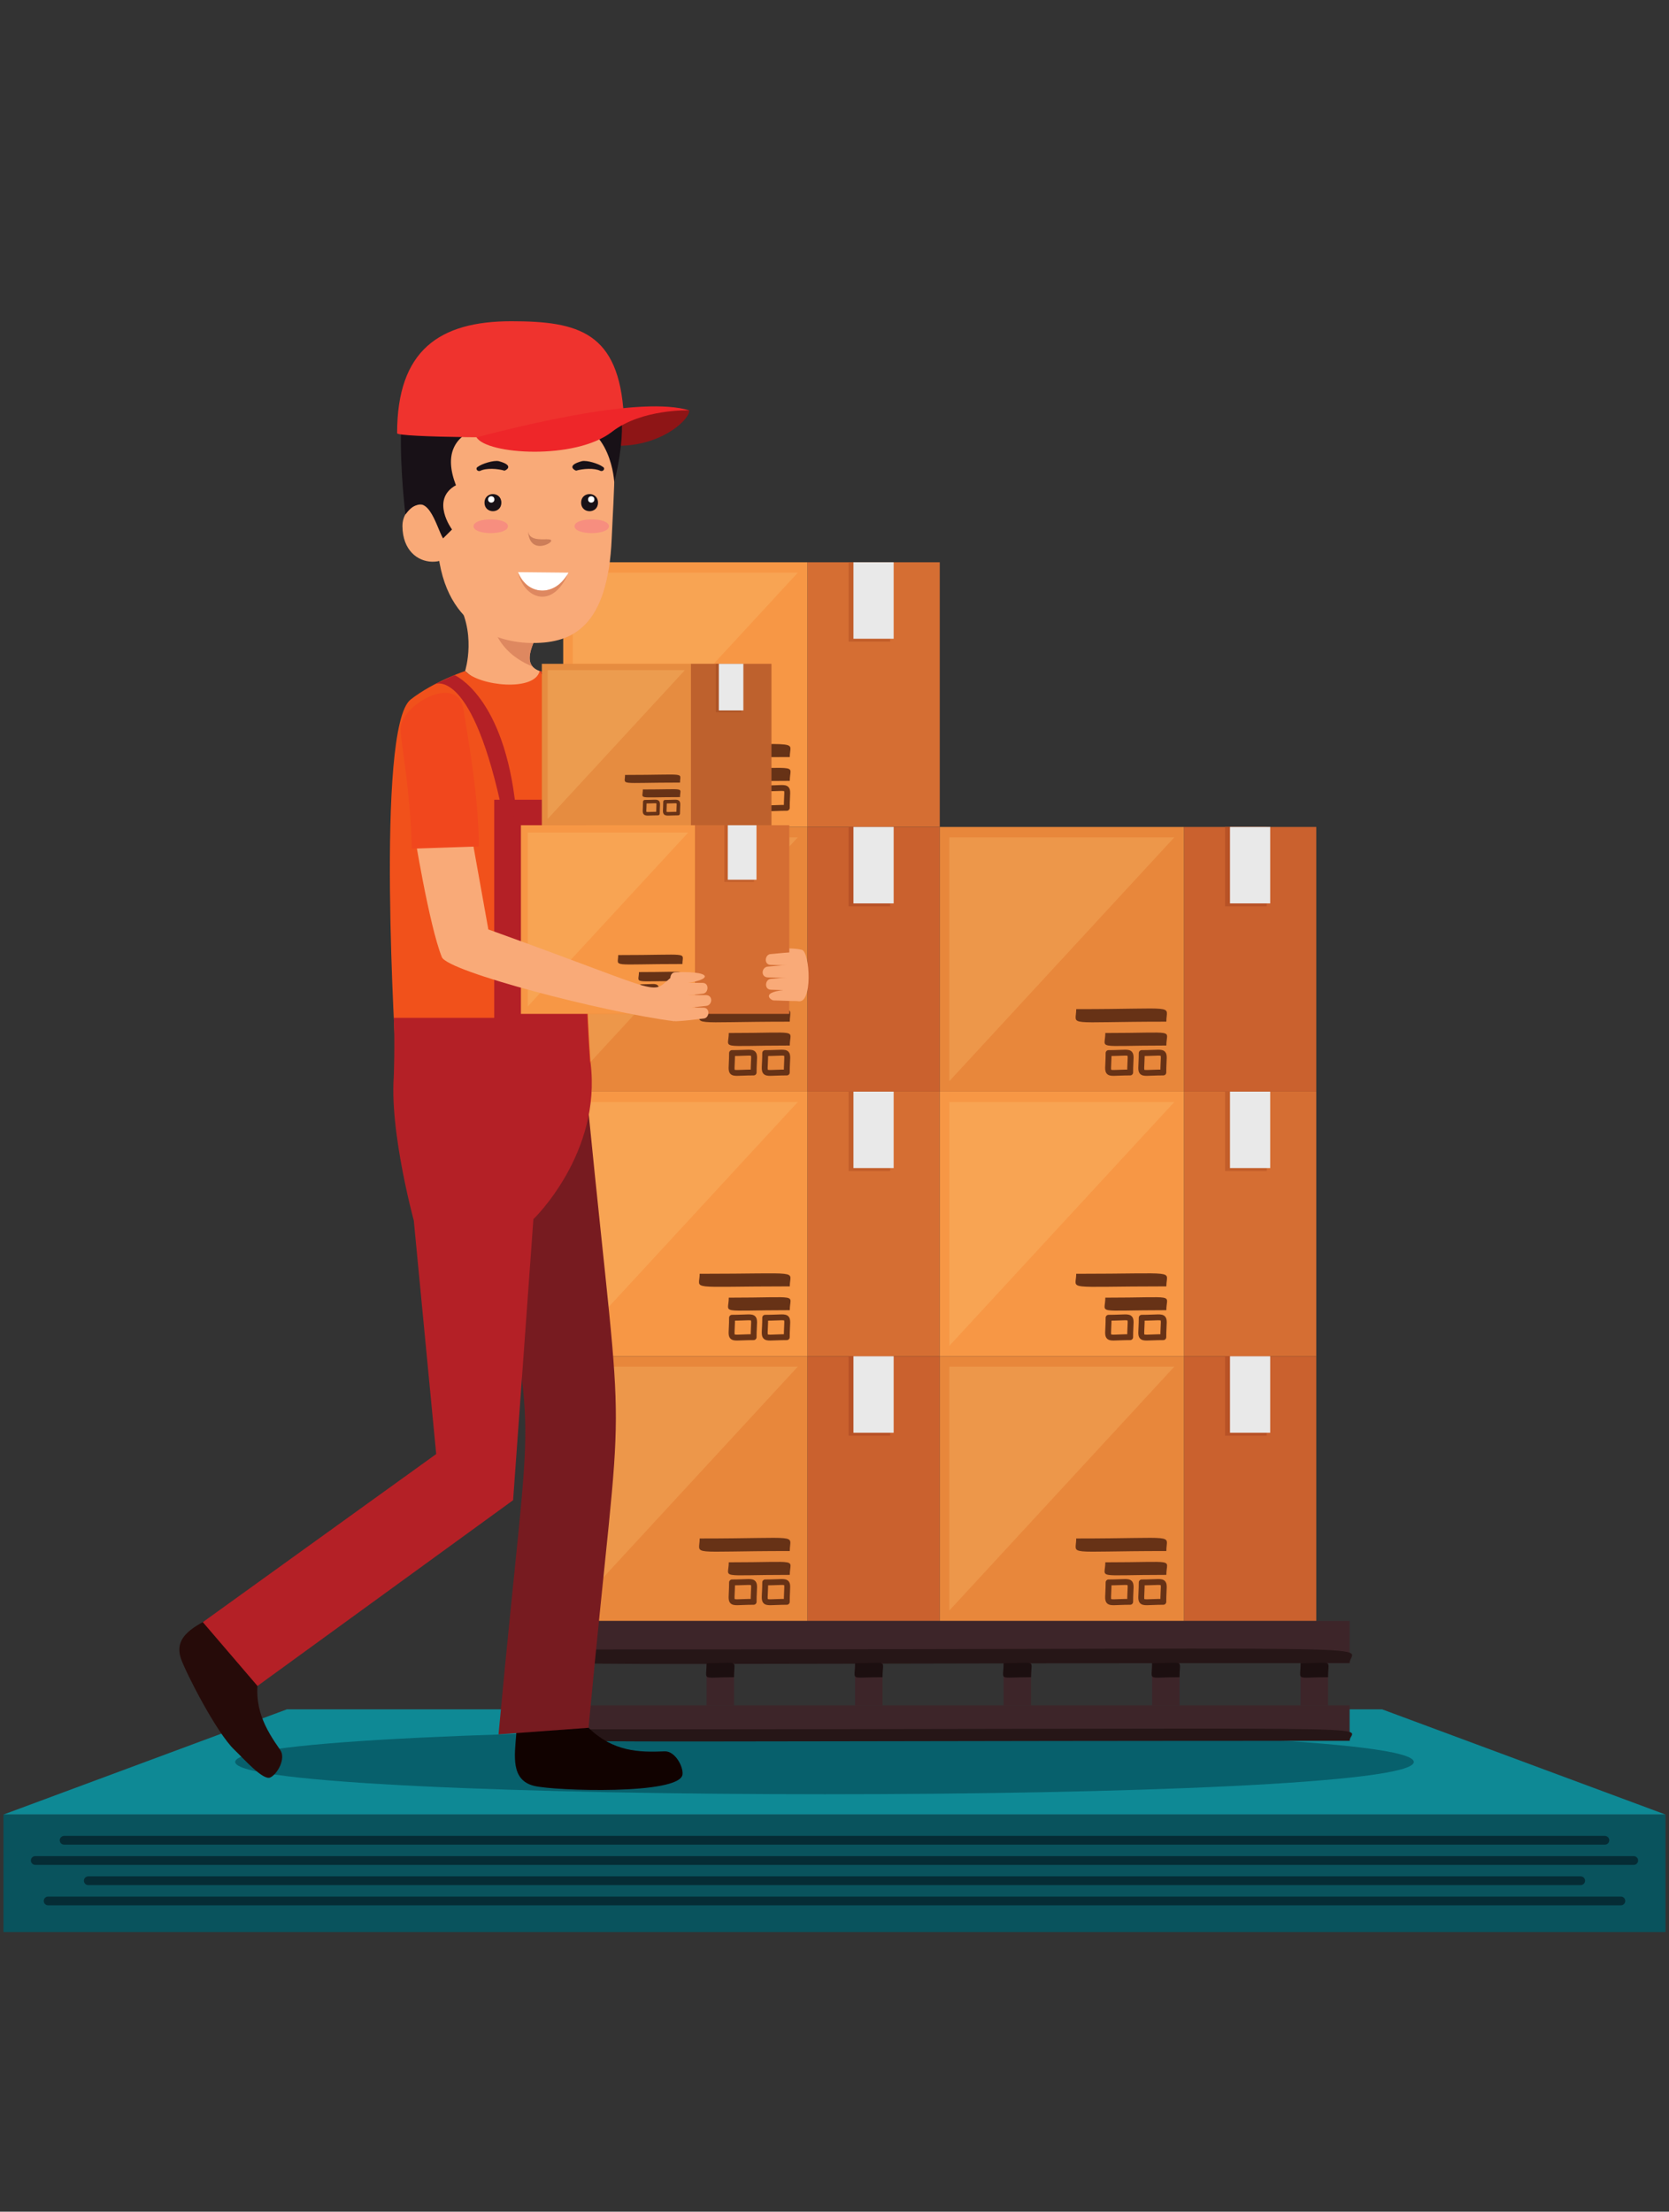<svg xmlns="http://www.w3.org/2000/svg" xmlns:xlink="http://www.w3.org/1999/xlink" width="600" zoomAndPan="magnify" viewBox="0 0 450 596.25" height="795" preserveAspectRatio="xMidYMid meet" version="1.0"><rect x="0" y="0" width="450" height="596.25" fill="#333333" stroke="none"/><defs><clipPath id="03813ca164"><path d="M 0.281 460 L 449.715 460 L 449.715 490 L 0.281 490 Z M 0.281 460 " clip-rule="nonzero"/></clipPath><clipPath id="624e80fc6f"><path d="M 0.281 489 L 449.715 489 L 449.715 520.875 L 0.281 520.875 Z M 0.281 489 " clip-rule="nonzero"/></clipPath></defs><g clip-path="url(#03813ca164)"><path fill="#0e8995" d="M 372.641 460.82 C 356.375 460.82 93.875 460.82 77.363 460.82 L 0.93 489.195 C 25.82 489.195 424.738 489.195 449.07 489.195 L 372.641 460.82 " fill-opacity="1" fill-rule="nonzero"/></g><g clip-path="url(#624e80fc6f)"><path fill="#09535d" d="M 449.07 520.965 L 0.93 520.965 L 0.93 489.195 L 449.07 489.195 L 449.07 520.965 " fill-opacity="1" fill-rule="nonzero"/></g><path fill="#052c35" d="M 17.289 497.305 L 432.711 497.305 C 433.367 497.305 433.895 496.777 433.895 496.125 C 433.895 495.477 433.367 494.945 432.711 494.945 L 17.289 494.945 C 16.633 494.945 16.105 495.477 16.105 496.125 C 16.105 496.777 16.633 497.305 17.289 497.305 " fill-opacity="1" fill-rule="nonzero"/><path fill="#052c35" d="M 9.504 502.758 L 440.496 502.758 C 441.148 502.758 441.672 502.227 441.672 501.578 C 441.672 500.926 441.148 500.398 440.496 500.398 L 9.504 500.398 C 8.852 500.398 8.324 500.926 8.324 501.578 C 8.324 502.227 8.852 502.758 9.504 502.758 " fill-opacity="1" fill-rule="nonzero"/><path fill="#052c35" d="M 23.809 508.211 L 426.191 508.211 C 426.84 508.211 427.367 507.684 427.367 507.031 C 427.367 506.383 426.84 505.852 426.191 505.852 L 23.809 505.852 C 23.156 505.852 22.625 506.383 22.625 507.031 C 22.625 507.684 23.156 508.211 23.809 508.211 " fill-opacity="1" fill-rule="nonzero"/><path fill="#052c35" d="M 12.969 513.664 L 437.027 513.664 C 437.68 513.664 438.207 513.137 438.207 512.488 C 438.207 511.832 437.68 511.305 437.027 511.305 L 12.969 511.305 C 12.32 511.305 11.793 511.832 11.793 512.488 C 11.793 513.137 12.32 513.664 12.969 513.664 " fill-opacity="1" fill-rule="nonzero"/><path fill="#07606c" d="M 222.426 483.715 C 142.93 483.715 63.414 480.812 63.414 475.008 C 63.414 469.195 142.781 466.297 222.184 466.297 C 301.676 466.297 381.195 469.203 381.195 475.008 C 381.195 480.816 301.824 483.715 222.426 483.715 " fill-opacity="1" fill-rule="nonzero"/><path fill="#d56e33" d="M 217.688 222.941 L 253.379 222.941 L 253.379 151.586 L 217.688 151.586 Z M 217.688 222.941 " fill-opacity="1" fill-rule="nonzero"/><path fill="#c35e2a" d="M 228.789 172.992 L 240.02 172.992 L 240.02 151.586 L 228.789 151.586 Z M 228.789 172.992 " fill-opacity="1" fill-rule="nonzero"/><path fill="#f79745" d="M 151.855 222.941 L 217.688 222.941 L 217.688 151.586 L 151.855 151.586 Z M 151.855 222.941 " fill-opacity="1" fill-rule="nonzero"/><path fill="#f8a453" d="M 192.43 178.965 L 154.43 178.965 L 154.43 170.957 C 158.859 168.43 162.32 163.508 163.969 154.387 L 215.105 154.387 L 192.43 178.965 " fill-opacity="1" fill-rule="nonzero"/><path fill="#e9e9e9" d="M 240.949 172.199 L 230.109 172.199 L 230.109 151.586 L 240.949 151.586 L 240.949 172.199 " fill-opacity="1" fill-rule="nonzero"/><path fill="#673216" d="M 212.941 204.09 C 184.719 204.09 188.652 205.227 188.652 200.707 C 216.879 200.707 212.941 199.566 212.941 204.09 " fill-opacity="1" fill-rule="nonzero"/><path fill="#673216" d="M 212.941 210.516 C 193.207 210.516 196.496 211.645 196.496 207.133 C 216.23 207.133 212.941 206.004 212.941 210.516 " fill-opacity="1" fill-rule="nonzero"/><path fill="#673216" d="M 212.137 217.785 L 212.137 216.992 C 209.973 216.992 208.551 217.105 207.723 217.105 C 207.43 217.105 207.215 217.094 207.102 217.066 L 207.012 217.043 L 206.992 217.035 L 206.93 217.148 L 207.027 217.074 L 206.992 217.035 L 206.93 217.148 L 207.027 217.074 L 206.957 217.125 L 207.035 217.082 L 207.027 217.074 L 206.957 217.125 L 207.035 217.082 L 207.027 217.059 C 207.004 216.996 206.98 216.809 206.98 216.52 C 206.98 215.797 207.109 214.5 207.109 212.547 L 206.316 212.547 L 206.316 213.34 C 208.48 213.34 209.902 213.219 210.73 213.227 C 211.023 213.227 211.234 213.238 211.352 213.262 L 211.438 213.289 L 211.457 213.293 L 211.523 213.184 L 211.418 213.258 L 211.457 213.293 L 211.523 213.184 L 211.418 213.258 L 211.492 213.207 L 211.414 213.25 L 211.418 213.258 L 211.492 213.207 L 211.414 213.25 L 211.418 213.273 C 211.441 213.336 211.469 213.523 211.469 213.809 C 211.469 214.543 211.344 215.828 211.344 217.785 L 212.137 217.785 L 212.137 216.992 L 212.137 217.785 L 212.926 217.785 C 212.926 215.891 213.051 214.691 213.051 213.809 C 213.051 213.492 213.039 213.215 212.969 212.93 C 212.918 212.715 212.832 212.488 212.672 212.285 C 212.438 211.98 212.086 211.805 211.766 211.73 C 211.438 211.656 211.113 211.641 210.73 211.637 C 209.777 211.641 208.434 211.758 206.316 211.758 C 206.109 211.758 205.902 211.836 205.754 211.984 C 205.605 212.133 205.527 212.34 205.527 212.547 C 205.527 214.441 205.395 215.641 205.395 216.52 C 205.395 216.832 205.41 217.117 205.477 217.402 C 205.531 217.617 205.621 217.844 205.773 218.043 C 206.008 218.352 206.363 218.527 206.684 218.598 C 207.012 218.676 207.336 218.691 207.723 218.691 C 208.676 218.691 210.02 218.574 212.137 218.574 C 212.348 218.574 212.543 218.492 212.699 218.348 C 212.848 218.191 212.926 217.996 212.926 217.785 L 212.137 217.785 " fill-opacity="1" fill-rule="nonzero"/><path fill="#673216" d="M 203.195 217.785 L 203.195 216.992 C 201.035 216.992 199.609 217.105 198.781 217.105 C 198.488 217.105 198.277 217.094 198.156 217.066 L 198.066 217.043 L 198.051 217.035 L 197.984 217.148 L 198.09 217.074 L 198.051 217.035 L 197.984 217.148 L 198.09 217.074 L 198.016 217.125 L 198.094 217.082 L 198.09 217.074 L 198.016 217.125 L 198.094 217.082 L 198.086 217.059 C 198.066 216.996 198.039 216.809 198.043 216.52 C 198.039 215.797 198.172 214.5 198.172 212.547 L 197.379 212.547 L 197.379 213.34 C 199.535 213.34 200.957 213.219 201.785 213.227 C 202.078 213.227 202.293 213.238 202.41 213.262 L 202.5 213.289 L 202.516 213.293 L 202.582 213.184 L 202.48 213.258 L 202.516 213.293 L 202.582 213.184 L 202.48 213.258 L 202.547 213.207 L 202.473 213.25 L 202.48 213.258 L 202.547 213.207 L 202.473 213.25 L 202.48 213.273 C 202.5 213.336 202.527 213.523 202.527 213.809 C 202.527 214.543 202.398 215.828 202.398 217.785 L 203.195 217.785 L 203.195 216.992 L 203.195 217.785 L 203.988 217.785 C 203.984 215.891 204.113 214.691 204.113 213.809 C 204.113 213.492 204.098 213.215 204.027 212.93 C 203.98 212.715 203.887 212.488 203.734 212.285 C 203.5 211.98 203.141 211.805 202.824 211.73 C 202.5 211.656 202.176 211.641 201.785 211.637 C 200.84 211.641 199.488 211.758 197.379 211.758 C 197.168 211.758 196.965 211.836 196.816 211.984 C 196.668 212.133 196.582 212.34 196.582 212.547 C 196.582 214.441 196.457 215.641 196.453 216.52 C 196.457 216.832 196.469 217.117 196.539 217.402 C 196.586 217.617 196.68 217.844 196.836 218.043 C 197.07 218.352 197.426 218.527 197.742 218.598 C 198.07 218.676 198.398 218.691 198.781 218.691 C 199.734 218.691 201.082 218.574 203.195 218.574 C 203.406 218.574 203.605 218.492 203.754 218.348 C 203.902 218.191 203.988 217.996 203.988 217.785 L 203.195 217.785 " fill-opacity="1" fill-rule="nonzero"/><path fill="#d56e33" d="M 217.688 365.641 L 253.379 365.641 L 253.379 294.289 L 217.688 294.289 Z M 217.688 365.641 " fill-opacity="1" fill-rule="nonzero"/><path fill="#c35e2a" d="M 228.789 315.695 L 240.02 315.695 L 240.02 294.289 L 228.789 294.289 Z M 228.789 315.695 " fill-opacity="1" fill-rule="nonzero"/><path fill="#f79745" d="M 151.855 365.641 L 217.688 365.641 L 217.688 294.289 L 151.855 294.289 Z M 151.855 365.641 " fill-opacity="1" fill-rule="nonzero"/><path fill="#f8a453" d="M 154.43 362.844 L 154.43 297.09 L 215.105 297.09 L 154.43 362.844 " fill-opacity="1" fill-rule="nonzero"/><path fill="#e9e9e9" d="M 240.949 314.902 L 230.109 314.902 L 230.109 294.289 L 240.949 294.289 L 240.949 314.902 " fill-opacity="1" fill-rule="nonzero"/><path fill="#673216" d="M 212.941 346.797 C 184.719 346.797 188.652 347.922 188.652 343.41 C 216.879 343.41 212.941 342.285 212.941 346.797 " fill-opacity="1" fill-rule="nonzero"/><path fill="#673216" d="M 212.941 353.219 C 193.223 353.219 196.496 354.352 196.496 349.84 C 216.223 349.84 212.941 348.711 212.941 353.219 " fill-opacity="1" fill-rule="nonzero"/><path fill="#673216" d="M 212.137 360.496 L 212.137 359.699 C 209.973 359.703 208.551 359.82 207.723 359.82 C 207.43 359.82 207.215 359.801 207.102 359.777 L 207.012 359.754 L 206.992 359.75 L 206.93 359.859 L 207.027 359.781 L 206.992 359.75 L 206.93 359.859 L 207.027 359.781 L 206.957 359.836 L 207.035 359.793 L 207.027 359.781 L 206.957 359.836 L 207.035 359.793 L 207.027 359.766 C 207.004 359.703 206.98 359.52 206.98 359.23 C 206.977 358.504 207.109 357.211 207.109 355.254 L 206.316 355.254 L 206.316 356.047 C 208.48 356.047 209.902 355.934 210.73 355.934 C 211.023 355.934 211.234 355.949 211.352 355.973 L 211.441 355.996 L 211.457 356.004 L 211.523 355.891 L 211.418 355.969 L 211.457 356.004 L 211.523 355.891 L 211.418 355.969 L 211.492 355.914 L 211.414 355.957 L 211.418 355.969 L 211.492 355.914 L 211.414 355.957 L 211.426 355.98 C 211.441 356.043 211.473 356.23 211.469 356.523 C 211.473 357.25 211.344 358.543 211.344 360.496 L 212.137 360.496 L 212.137 359.699 L 212.137 360.496 L 212.926 360.496 C 212.926 358.598 213.051 357.398 213.059 356.523 C 213.051 356.207 213.039 355.926 212.969 355.637 C 212.918 355.422 212.832 355.195 212.672 354.996 C 212.438 354.691 212.086 354.512 211.77 354.441 C 211.438 354.363 211.113 354.352 210.73 354.352 C 209.777 354.352 208.434 354.465 206.316 354.465 C 206.109 354.465 205.902 354.547 205.754 354.695 C 205.605 354.844 205.527 355.047 205.527 355.254 C 205.527 357.148 205.395 358.352 205.395 359.23 C 205.395 359.547 205.41 359.828 205.477 360.117 C 205.531 360.332 205.621 360.559 205.773 360.754 C 206.008 361.062 206.363 361.238 206.684 361.312 C 207.012 361.391 207.336 361.402 207.723 361.402 C 208.676 361.402 210.02 361.289 212.137 361.289 C 212.348 361.289 212.543 361.207 212.699 361.055 C 212.848 360.906 212.926 360.707 212.926 360.496 L 212.137 360.496 " fill-opacity="1" fill-rule="nonzero"/><path fill="#673216" d="M 203.195 360.496 L 203.195 359.699 C 201.035 359.703 199.609 359.82 198.781 359.82 C 198.488 359.82 198.277 359.801 198.156 359.777 L 198.066 359.754 L 198.051 359.75 L 197.984 359.859 L 198.086 359.781 L 198.051 359.75 L 197.984 359.859 L 198.086 359.781 L 198.02 359.836 L 198.094 359.793 L 198.086 359.781 L 198.02 359.836 L 198.094 359.793 L 198.086 359.766 C 198.066 359.703 198.039 359.52 198.043 359.23 C 198.039 358.504 198.172 357.211 198.172 355.254 L 197.379 355.254 L 197.379 356.047 C 199.535 356.047 200.957 355.934 201.785 355.934 C 202.078 355.934 202.293 355.949 202.41 355.973 L 202.5 355.996 L 202.52 356.004 L 202.582 355.891 L 202.48 355.969 L 202.52 356.004 L 202.582 355.891 L 202.48 355.969 L 202.551 355.914 L 202.473 355.957 L 202.48 355.969 L 202.551 355.914 L 202.473 355.957 L 202.48 355.98 C 202.5 356.043 202.527 356.23 202.527 356.523 C 202.527 357.25 202.398 358.543 202.398 360.496 L 203.195 360.496 L 203.195 359.699 L 203.195 360.496 L 203.988 360.496 C 203.984 358.598 204.113 357.398 204.113 356.523 C 204.113 356.207 204.098 355.926 204.031 355.637 C 203.98 355.422 203.887 355.195 203.734 354.996 C 203.5 354.691 203.145 354.512 202.824 354.441 C 202.5 354.363 202.176 354.352 201.785 354.352 C 200.84 354.352 199.488 354.465 197.379 354.465 C 197.168 354.465 196.965 354.547 196.816 354.695 C 196.668 354.844 196.582 355.047 196.582 355.254 C 196.582 357.148 196.457 358.352 196.453 359.23 C 196.453 359.547 196.469 359.828 196.539 360.117 C 196.586 360.332 196.68 360.559 196.836 360.754 C 197.07 361.062 197.426 361.238 197.742 361.312 C 198.07 361.391 198.398 361.402 198.781 361.402 C 199.734 361.402 201.082 361.289 203.195 361.289 C 203.406 361.289 203.605 361.207 203.754 361.055 C 203.902 360.906 203.988 360.707 203.988 360.496 L 203.195 360.496 " fill-opacity="1" fill-rule="nonzero"/><path fill="#d56e33" d="M 319.211 365.641 L 354.898 365.641 L 354.898 294.289 L 319.211 294.289 Z M 319.211 365.641 " fill-opacity="1" fill-rule="nonzero"/><path fill="#c35e2a" d="M 330.312 315.695 L 341.543 315.695 L 341.543 294.289 L 330.312 294.289 Z M 330.312 315.695 " fill-opacity="1" fill-rule="nonzero"/><path fill="#f79745" d="M 253.379 365.641 L 319.211 365.641 L 319.211 294.289 L 253.379 294.289 Z M 253.379 365.641 " fill-opacity="1" fill-rule="nonzero"/><path fill="#f8a453" d="M 255.953 362.844 L 255.953 297.09 L 316.625 297.09 L 255.953 362.844 " fill-opacity="1" fill-rule="nonzero"/><path fill="#e9e9e9" d="M 342.473 314.902 L 331.633 314.902 L 331.633 294.289 L 342.473 294.289 L 342.473 314.902 " fill-opacity="1" fill-rule="nonzero"/><path fill="#673216" d="M 314.469 346.797 C 286.242 346.797 290.172 347.938 290.172 343.41 C 318.395 343.41 314.469 342.27 314.469 346.797 " fill-opacity="1" fill-rule="nonzero"/><path fill="#673216" d="M 314.469 353.219 C 294.742 353.219 298.023 354.352 298.023 349.84 C 317.742 349.84 314.469 348.711 314.469 353.219 " fill-opacity="1" fill-rule="nonzero"/><path fill="#673216" d="M 313.656 360.496 L 313.656 359.699 C 311.496 359.703 310.07 359.82 309.242 359.82 C 308.949 359.82 308.738 359.801 308.617 359.777 L 308.527 359.754 L 308.512 359.75 L 308.445 359.859 L 308.547 359.781 L 308.512 359.75 L 308.445 359.859 L 308.547 359.781 L 308.48 359.836 L 308.555 359.793 L 308.547 359.781 L 308.48 359.836 L 308.555 359.793 L 308.547 359.766 C 308.527 359.703 308.5 359.52 308.504 359.23 C 308.5 358.504 308.633 357.211 308.633 355.254 L 307.84 355.254 L 307.84 356.047 C 309.996 356.047 311.418 355.934 312.246 355.934 C 312.539 355.934 312.754 355.949 312.871 355.973 L 312.961 355.996 L 312.98 356.004 L 313.043 355.891 L 312.941 355.969 L 312.98 356.004 L 313.043 355.891 L 312.941 355.969 L 313.016 355.914 L 312.934 355.957 L 312.941 355.969 L 313.016 355.914 L 312.934 355.957 L 312.941 355.98 C 312.961 356.043 312.988 356.23 312.988 356.523 C 312.988 357.25 312.859 358.543 312.859 360.496 L 313.656 360.496 L 313.656 359.699 L 313.656 360.496 L 314.449 360.496 C 314.445 358.598 314.574 357.398 314.574 356.523 C 314.574 356.207 314.559 355.926 314.492 355.637 C 314.441 355.422 314.352 355.195 314.195 354.996 C 313.961 354.691 313.609 354.512 313.285 354.441 C 312.961 354.363 312.637 354.352 312.246 354.352 C 311.301 354.352 309.949 354.465 307.84 354.465 C 307.629 354.465 307.426 354.547 307.277 354.695 C 307.129 354.844 307.043 355.047 307.043 355.254 C 307.043 357.148 306.918 358.352 306.914 359.23 C 306.914 359.547 306.93 359.828 307 360.117 C 307.047 360.332 307.141 360.559 307.297 360.754 C 307.531 361.062 307.887 361.238 308.203 361.312 C 308.531 361.391 308.859 361.402 309.242 361.402 C 310.195 361.402 311.543 361.289 313.656 361.289 C 313.867 361.289 314.066 361.207 314.215 361.055 C 314.363 360.906 314.449 360.707 314.449 360.496 L 313.656 360.496 " fill-opacity="1" fill-rule="nonzero"/><path fill="#673216" d="M 304.719 360.496 L 304.719 359.699 C 302.559 359.703 301.133 359.82 300.301 359.82 C 300.012 359.82 299.801 359.801 299.68 359.777 L 299.59 359.754 L 299.574 359.75 L 299.508 359.859 L 299.609 359.781 L 299.574 359.75 L 299.508 359.859 L 299.609 359.781 L 299.535 359.836 L 299.617 359.793 L 299.609 359.781 L 299.535 359.836 L 299.617 359.793 L 299.609 359.766 C 299.59 359.703 299.559 359.52 299.566 359.23 C 299.559 358.504 299.691 357.211 299.695 355.254 L 298.898 355.254 L 298.898 356.047 C 301.059 356.047 302.48 355.934 303.309 355.934 C 303.602 355.934 303.816 355.949 303.934 355.973 L 304.023 355.996 L 304.043 356.004 L 304.105 355.891 L 304.004 355.969 L 304.043 356.004 L 304.105 355.891 L 304.004 355.969 L 304.074 355.914 L 303.992 355.957 L 304.004 355.969 L 304.074 355.914 L 303.992 355.957 L 304.004 355.98 C 304.023 356.043 304.051 356.23 304.051 356.523 C 304.051 357.25 303.922 358.543 303.922 360.496 L 304.719 360.496 L 304.719 359.699 L 304.719 360.496 L 305.512 360.496 C 305.508 358.598 305.637 357.398 305.637 356.523 C 305.637 356.207 305.621 355.926 305.555 355.637 C 305.504 355.422 305.41 355.195 305.258 354.996 C 305.023 354.691 304.668 354.512 304.348 354.441 C 304.023 354.363 303.695 354.352 303.309 354.352 C 302.359 354.352 301.012 354.465 298.898 354.465 C 298.688 354.465 298.488 354.547 298.34 354.695 C 298.191 354.844 298.105 355.047 298.105 355.254 C 298.105 357.148 297.98 358.352 297.977 359.23 C 297.977 359.547 297.988 359.828 298.062 360.117 C 298.109 360.332 298.199 360.559 298.359 360.754 C 298.594 361.062 298.949 361.238 299.266 361.312 C 299.594 361.391 299.918 361.402 300.301 361.402 C 301.254 361.402 302.605 361.289 304.719 361.289 C 304.926 361.289 305.129 361.207 305.277 361.055 C 305.426 360.906 305.512 360.707 305.512 360.496 L 304.719 360.496 " fill-opacity="1" fill-rule="nonzero"/><path fill="#ca612e" d="M 217.688 294.289 L 253.379 294.289 L 253.379 222.941 L 217.688 222.941 Z M 217.688 294.289 " fill-opacity="1" fill-rule="nonzero"/><path fill="#b85226" d="M 228.789 244.34 L 240.02 244.34 L 240.02 222.941 L 228.789 222.941 Z M 228.789 244.34 " fill-opacity="1" fill-rule="nonzero"/><path fill="#e8873b" d="M 151.855 294.289 L 217.688 294.289 L 217.688 222.941 L 151.855 222.941 Z M 151.855 294.289 " fill-opacity="1" fill-rule="nonzero"/><path fill="#ed974a" d="M 154.43 291.488 L 154.43 288.691 L 157.094 288.609 L 154.43 291.488 M 159.215 286.312 C 159.141 285.379 158.793 280.363 158.473 273.332 L 171.188 273.332 L 159.215 286.312 M 212.812 228.223 L 212.812 225.738 L 215.105 225.738 L 212.812 228.223 " fill-opacity="1" fill-rule="nonzero"/><path fill="#e9e9e9" d="M 240.949 243.551 L 230.109 243.551 L 230.109 222.941 L 240.949 222.941 L 240.949 243.551 " fill-opacity="1" fill-rule="nonzero"/><path fill="#673216" d="M 212.941 275.438 C 184.969 275.438 188.652 276.777 188.652 272.059 C 216.629 272.059 212.941 270.719 212.941 275.438 " fill-opacity="1" fill-rule="nonzero"/><path fill="#673216" d="M 212.941 281.867 C 193.207 281.867 196.496 283 196.496 278.488 C 216.23 278.488 212.941 277.359 212.941 281.867 " fill-opacity="1" fill-rule="nonzero"/><path fill="#673216" d="M 212.137 289.137 L 212.137 288.348 C 209.973 288.348 208.551 288.461 207.723 288.461 C 207.43 288.461 207.215 288.445 207.102 288.422 L 207.012 288.398 L 206.992 288.391 L 206.93 288.504 L 207.027 288.422 L 206.992 288.391 L 206.93 288.504 L 207.027 288.422 L 206.957 288.48 L 207.035 288.438 L 207.027 288.422 L 206.957 288.48 L 207.035 288.438 L 207.027 288.414 C 207.004 288.352 206.98 288.164 206.98 287.871 C 206.98 287.148 207.109 285.852 207.109 283.898 L 206.316 283.898 L 206.316 284.695 C 208.48 284.695 209.902 284.578 210.73 284.578 C 211.023 284.578 211.238 284.594 211.352 284.617 L 211.441 284.641 L 211.457 284.648 L 211.523 284.535 L 211.418 284.613 L 211.457 284.648 L 211.523 284.535 L 211.418 284.613 L 211.492 284.559 L 211.414 284.602 L 211.418 284.613 L 211.492 284.559 L 211.414 284.602 L 211.426 284.629 C 211.441 284.691 211.473 284.875 211.469 285.168 C 211.473 285.891 211.344 287.188 211.344 289.137 L 212.137 289.137 L 212.137 288.348 L 212.137 289.137 L 212.926 289.137 C 212.926 287.246 213.051 286.043 213.059 285.168 C 213.051 284.852 213.039 284.57 212.969 284.281 C 212.918 284.066 212.832 283.844 212.672 283.641 C 212.438 283.336 212.086 283.156 211.77 283.086 C 211.441 283.012 211.113 282.996 210.73 282.996 C 209.777 282.996 208.434 283.109 206.316 283.109 C 206.109 283.109 205.902 283.191 205.754 283.34 C 205.605 283.488 205.527 283.695 205.527 283.898 C 205.527 285.797 205.395 286.996 205.395 287.871 C 205.395 288.188 205.41 288.469 205.477 288.758 C 205.531 288.973 205.621 289.199 205.773 289.395 C 206.008 289.703 206.363 289.883 206.684 289.953 C 207.012 290.031 207.336 290.043 207.723 290.043 C 208.676 290.043 210.02 289.93 212.137 289.93 C 212.348 289.93 212.543 289.848 212.699 289.699 C 212.848 289.547 212.926 289.352 212.926 289.137 L 212.137 289.137 " fill-opacity="1" fill-rule="nonzero"/><path fill="#673216" d="M 203.195 289.137 L 203.195 288.348 C 201.035 288.348 199.609 288.461 198.781 288.461 C 198.488 288.461 198.277 288.445 198.156 288.422 L 198.066 288.398 L 198.051 288.391 L 197.984 288.504 L 198.09 288.422 L 198.051 288.391 L 197.984 288.504 L 198.09 288.422 L 198.016 288.48 L 198.094 288.438 L 198.09 288.422 L 198.016 288.48 L 198.094 288.438 L 198.086 288.414 C 198.066 288.352 198.039 288.164 198.043 287.871 C 198.039 287.148 198.172 285.852 198.172 283.898 L 197.379 283.898 L 197.379 284.695 C 199.535 284.695 200.957 284.578 201.785 284.578 C 202.082 284.578 202.293 284.594 202.41 284.617 L 202.5 284.641 L 202.52 284.648 L 202.582 284.535 L 202.48 284.613 L 202.52 284.648 L 202.582 284.535 L 202.48 284.613 L 202.551 284.559 L 202.473 284.602 L 202.48 284.613 L 202.551 284.559 L 202.473 284.602 L 202.48 284.629 C 202.5 284.691 202.527 284.875 202.527 285.168 C 202.527 285.891 202.398 287.188 202.398 289.137 L 203.195 289.137 L 203.195 288.348 L 203.195 289.137 L 203.988 289.137 C 203.984 287.246 204.113 286.043 204.113 285.168 C 204.113 284.852 204.098 284.57 204.031 284.281 C 203.98 284.066 203.887 283.844 203.734 283.641 C 203.5 283.336 203.145 283.156 202.824 283.086 C 202.5 283.012 202.176 282.996 201.785 282.996 C 200.84 282.996 199.488 283.109 197.379 283.109 C 197.168 283.109 196.965 283.191 196.816 283.34 C 196.668 283.488 196.582 283.695 196.582 283.898 C 196.582 285.797 196.457 286.996 196.453 287.871 C 196.457 288.188 196.469 288.469 196.539 288.758 C 196.586 288.973 196.68 289.199 196.836 289.395 C 197.07 289.703 197.426 289.883 197.742 289.953 C 198.066 290.031 198.398 290.043 198.781 290.043 C 199.734 290.043 201.082 289.93 203.195 289.93 C 203.406 289.93 203.605 289.848 203.754 289.699 C 203.902 289.547 203.988 289.352 203.988 289.137 L 203.195 289.137 " fill-opacity="1" fill-rule="nonzero"/><path fill="#ca612e" d="M 319.211 294.289 L 354.898 294.289 L 354.898 222.941 L 319.211 222.941 Z M 319.211 294.289 " fill-opacity="1" fill-rule="nonzero"/><path fill="#b85226" d="M 330.312 244.34 L 341.543 244.34 L 341.543 222.941 L 330.312 222.941 Z M 330.312 244.34 " fill-opacity="1" fill-rule="nonzero"/><path fill="#e8873b" d="M 253.379 294.289 L 319.211 294.289 L 319.211 222.941 L 253.379 222.941 Z M 253.379 294.289 " fill-opacity="1" fill-rule="nonzero"/><path fill="#ed974a" d="M 255.953 291.488 L 255.953 225.738 L 316.625 225.738 L 255.953 291.488 " fill-opacity="1" fill-rule="nonzero"/><path fill="#e9e9e9" d="M 342.473 243.551 L 331.633 243.551 L 331.633 222.941 L 342.473 222.941 L 342.473 243.551 " fill-opacity="1" fill-rule="nonzero"/><path fill="#673216" d="M 314.469 275.438 C 286.488 275.438 290.172 276.789 290.172 272.059 C 318.152 272.059 314.469 270.711 314.469 275.438 " fill-opacity="1" fill-rule="nonzero"/><path fill="#673216" d="M 314.469 281.867 C 294.734 281.867 298.023 283 298.023 278.488 C 317.754 278.488 314.469 277.359 314.469 281.867 " fill-opacity="1" fill-rule="nonzero"/><path fill="#673216" d="M 313.656 289.137 L 313.656 288.348 C 311.492 288.348 310.07 288.461 309.242 288.461 C 308.949 288.461 308.734 288.445 308.617 288.422 L 308.527 288.398 L 308.512 288.391 L 308.445 288.504 L 308.547 288.422 L 308.512 288.391 L 308.445 288.504 L 308.547 288.422 L 308.477 288.48 L 308.555 288.438 L 308.547 288.422 L 308.477 288.48 L 308.555 288.438 L 308.547 288.414 C 308.527 288.352 308.5 288.164 308.504 287.871 C 308.5 287.148 308.633 285.855 308.633 283.898 L 307.84 283.898 L 307.84 284.695 C 309.996 284.695 311.418 284.578 312.246 284.578 C 312.543 284.578 312.754 284.594 312.871 284.617 L 312.961 284.641 L 312.98 284.648 L 313.043 284.535 L 312.941 284.613 L 312.98 284.648 L 313.043 284.535 L 312.941 284.613 L 313.016 284.559 L 312.934 284.602 L 312.941 284.613 L 313.016 284.559 L 312.934 284.602 L 312.941 284.629 C 312.961 284.691 312.988 284.875 312.988 285.168 C 312.988 285.891 312.859 287.188 312.859 289.137 L 313.656 289.137 L 313.656 288.348 L 313.656 289.137 L 314.449 289.137 C 314.445 287.246 314.574 286.043 314.574 285.168 C 314.574 284.852 314.559 284.57 314.492 284.281 C 314.441 284.066 314.352 283.844 314.195 283.641 C 313.961 283.336 313.609 283.156 313.285 283.086 C 312.961 283.012 312.637 282.996 312.246 282.996 C 311.301 282.996 309.949 283.109 307.84 283.109 C 307.629 283.109 307.426 283.191 307.277 283.34 C 307.129 283.488 307.043 283.695 307.043 283.898 C 307.043 285.797 306.918 286.996 306.914 287.871 C 306.914 288.188 306.93 288.469 307 288.758 C 307.047 288.973 307.141 289.199 307.297 289.398 C 307.531 289.703 307.887 289.883 308.203 289.953 C 308.527 290.031 308.859 290.043 309.242 290.043 C 310.195 290.043 311.543 289.93 313.656 289.93 C 313.867 289.93 314.066 289.848 314.215 289.699 C 314.363 289.547 314.449 289.352 314.449 289.137 L 313.656 289.137 " fill-opacity="1" fill-rule="nonzero"/><path fill="#673216" d="M 304.719 289.137 L 304.719 288.348 C 302.559 288.348 301.133 288.461 300.301 288.461 C 300.012 288.461 299.801 288.445 299.68 288.422 L 299.59 288.398 L 299.574 288.391 L 299.508 288.5 L 299.613 288.422 L 299.574 288.391 L 299.508 288.5 L 299.613 288.422 L 299.535 288.48 L 299.617 288.438 L 299.613 288.422 L 299.535 288.48 L 299.617 288.438 L 299.609 288.414 C 299.59 288.352 299.559 288.164 299.566 287.871 C 299.559 287.148 299.691 285.852 299.695 283.898 L 298.898 283.898 L 298.898 284.695 C 301.059 284.695 302.48 284.578 303.309 284.578 C 303.605 284.578 303.816 284.594 303.934 284.617 L 304.023 284.641 L 304.043 284.648 L 304.105 284.535 L 304.004 284.613 L 304.043 284.648 L 304.105 284.535 L 304.004 284.613 L 304.074 284.559 L 303.992 284.602 L 304.004 284.613 L 304.074 284.559 L 303.992 284.602 L 304.004 284.629 C 304.023 284.691 304.051 284.875 304.051 285.168 C 304.051 285.891 303.922 287.188 303.922 289.137 L 304.719 289.137 L 304.719 288.348 L 304.719 289.137 L 305.512 289.137 C 305.508 287.246 305.637 286.043 305.637 285.168 C 305.637 284.852 305.621 284.57 305.555 284.281 C 305.504 284.066 305.41 283.844 305.258 283.641 C 305.023 283.336 304.668 283.156 304.348 283.086 C 304.023 283.012 303.695 282.996 303.309 282.996 C 302.359 282.996 301.012 283.109 298.898 283.109 C 298.688 283.109 298.488 283.191 298.34 283.34 C 298.191 283.488 298.105 283.695 298.105 283.898 C 298.105 285.797 297.98 286.996 297.977 287.871 C 297.98 288.188 297.988 288.469 298.062 288.758 C 298.109 288.973 298.199 289.199 298.359 289.395 C 298.594 289.703 298.949 289.883 299.266 289.953 C 299.59 290.031 299.918 290.043 300.301 290.043 C 301.254 290.043 302.605 289.93 304.719 289.93 C 304.926 289.93 305.129 289.848 305.277 289.699 C 305.426 289.547 305.512 289.352 305.512 289.137 L 304.719 289.137 " fill-opacity="1" fill-rule="nonzero"/><path fill="#ca612e" d="M 217.688 437 L 253.379 437 L 253.379 365.641 L 217.688 365.641 Z M 217.688 437 " fill-opacity="1" fill-rule="nonzero"/><path fill="#b85226" d="M 228.789 387.051 L 240.02 387.051 L 240.02 365.641 L 228.789 365.641 Z M 228.789 387.051 " fill-opacity="1" fill-rule="nonzero"/><path fill="#e8873b" d="M 151.855 437 L 217.688 437 L 217.688 365.641 L 151.855 365.641 Z M 151.855 437 " fill-opacity="1" fill-rule="nonzero"/><path fill="#ed974a" d="M 154.43 434.199 L 154.43 368.438 L 215.105 368.438 L 154.43 434.199 " fill-opacity="1" fill-rule="nonzero"/><path fill="#e9e9e9" d="M 240.949 386.258 L 230.109 386.258 L 230.109 365.641 L 240.949 365.641 L 240.949 386.258 " fill-opacity="1" fill-rule="nonzero"/><path fill="#673216" d="M 212.941 418.148 C 184.98 418.148 188.652 419.496 188.652 414.766 C 216.613 414.766 212.941 413.414 212.941 418.148 " fill-opacity="1" fill-rule="nonzero"/><path fill="#673216" d="M 212.941 424.574 C 193.207 424.574 196.496 425.703 196.496 421.191 C 216.23 421.191 212.941 420.066 212.941 424.574 " fill-opacity="1" fill-rule="nonzero"/><path fill="#673216" d="M 212.137 431.844 L 212.137 431.051 C 209.973 431.051 208.551 431.164 207.723 431.164 C 207.43 431.164 207.215 431.148 207.102 431.121 L 207.012 431.102 L 206.992 431.094 L 206.93 431.203 L 207.027 431.125 L 206.992 431.094 L 206.93 431.203 L 207.027 431.125 L 206.957 431.184 L 207.035 431.141 L 207.027 431.125 L 206.957 431.184 L 207.035 431.141 L 207.027 431.113 C 207.004 431.055 206.98 430.863 206.98 430.574 C 206.977 429.852 207.109 428.562 207.109 426.609 L 206.316 426.609 L 206.316 427.402 C 208.477 427.402 209.898 427.289 210.727 427.289 C 211.023 427.289 211.234 427.301 211.352 427.328 L 211.438 427.352 L 211.457 427.359 L 211.523 427.246 L 211.418 427.32 L 211.457 427.359 L 211.523 427.246 L 211.418 427.32 L 211.492 427.27 L 211.414 427.312 L 211.418 427.32 L 211.492 427.27 L 211.414 427.312 L 211.418 427.336 C 211.441 427.398 211.469 427.586 211.469 427.879 C 211.469 428.605 211.344 429.891 211.344 431.844 L 212.137 431.844 L 212.137 431.051 L 212.137 431.844 L 212.926 431.844 C 212.926 429.953 213.051 428.754 213.051 427.879 C 213.051 427.562 213.039 427.277 212.969 426.992 C 212.918 426.777 212.832 426.551 212.672 426.352 C 212.438 426.043 212.086 425.871 211.766 425.797 C 211.438 425.719 211.113 425.703 210.727 425.703 C 209.777 425.703 208.426 425.82 206.316 425.82 C 206.109 425.82 205.902 425.902 205.754 426.051 C 205.605 426.195 205.527 426.402 205.527 426.609 C 205.527 428.5 205.395 429.699 205.395 430.574 C 205.395 430.891 205.41 431.176 205.477 431.461 C 205.531 431.676 205.617 431.902 205.773 432.102 C 206.008 432.41 206.363 432.582 206.684 432.656 C 207.012 432.734 207.336 432.75 207.723 432.75 C 208.676 432.75 210.02 432.633 212.137 432.633 C 212.348 432.633 212.543 432.551 212.699 432.402 C 212.848 432.25 212.926 432.055 212.926 431.844 L 212.137 431.844 " fill-opacity="1" fill-rule="nonzero"/><path fill="#673216" d="M 203.195 431.844 L 203.195 431.051 C 201.035 431.051 199.613 431.164 198.785 431.164 C 198.488 431.164 198.277 431.148 198.156 431.121 L 198.066 431.102 L 198.051 431.094 L 197.984 431.203 L 198.086 431.125 L 198.051 431.094 L 197.984 431.203 L 198.086 431.125 L 198.016 431.184 L 198.094 431.141 L 198.086 431.125 L 198.016 431.184 L 198.094 431.141 L 198.086 431.113 C 198.066 431.055 198.039 430.863 198.043 430.574 C 198.039 429.852 198.172 428.562 198.172 426.609 L 197.379 426.609 L 197.379 427.402 C 199.535 427.402 200.957 427.289 201.785 427.289 C 202.078 427.289 202.293 427.301 202.41 427.328 L 202.5 427.352 L 202.516 427.359 L 202.582 427.246 L 202.48 427.32 L 202.516 427.359 L 202.582 427.246 L 202.48 427.32 L 202.551 427.27 L 202.473 427.312 L 202.48 427.32 L 202.551 427.27 L 202.473 427.312 L 202.48 427.336 C 202.5 427.398 202.527 427.586 202.527 427.879 C 202.527 428.605 202.398 429.891 202.398 431.844 L 203.195 431.844 L 203.195 431.051 L 203.195 431.844 L 203.988 431.844 C 203.984 429.953 204.113 428.754 204.113 427.879 C 204.113 427.562 204.098 427.277 204.027 426.992 C 203.98 426.777 203.887 426.551 203.734 426.352 C 203.5 426.043 203.141 425.871 202.824 425.797 C 202.5 425.719 202.176 425.703 201.785 425.703 C 200.832 425.703 199.488 425.82 197.379 425.82 C 197.168 425.82 196.965 425.902 196.816 426.051 C 196.668 426.195 196.582 426.402 196.582 426.609 C 196.582 428.5 196.457 429.699 196.453 430.574 C 196.453 430.891 196.469 431.176 196.539 431.461 C 196.586 431.676 196.68 431.902 196.836 432.102 C 197.07 432.41 197.426 432.582 197.742 432.656 C 198.07 432.734 198.398 432.75 198.785 432.75 C 199.734 432.75 201.082 432.633 203.195 432.633 C 203.406 432.633 203.605 432.551 203.754 432.402 C 203.902 432.25 203.988 432.055 203.988 431.844 L 203.195 431.844 " fill-opacity="1" fill-rule="nonzero"/><path fill="#ca612e" d="M 319.211 437 L 354.898 437 L 354.898 365.641 L 319.211 365.641 Z M 319.211 437 " fill-opacity="1" fill-rule="nonzero"/><path fill="#b85226" d="M 330.312 387.051 L 341.543 387.051 L 341.543 365.641 L 330.312 365.641 Z M 330.312 387.051 " fill-opacity="1" fill-rule="nonzero"/><path fill="#e8873b" d="M 253.379 437 L 319.211 437 L 319.211 365.641 L 253.379 365.641 Z M 253.379 437 " fill-opacity="1" fill-rule="nonzero"/><path fill="#ed974a" d="M 255.953 434.199 L 255.953 368.438 L 316.625 368.438 L 255.953 434.199 " fill-opacity="1" fill-rule="nonzero"/><path fill="#e9e9e9" d="M 342.473 386.258 L 331.633 386.258 L 331.633 365.641 L 342.473 365.641 L 342.473 386.258 " fill-opacity="1" fill-rule="nonzero"/><path fill="#673216" d="M 314.469 418.148 C 286.508 418.148 290.172 419.496 290.172 414.766 C 318.133 414.766 314.469 413.414 314.469 418.148 " fill-opacity="1" fill-rule="nonzero"/><path fill="#673216" d="M 314.469 424.574 C 294.73 424.574 298.023 425.703 298.023 421.191 C 317.754 421.191 314.469 420.066 314.469 424.574 " fill-opacity="1" fill-rule="nonzero"/><path fill="#673216" d="M 313.656 431.844 L 313.656 431.051 C 311.496 431.051 310.074 431.164 309.246 431.164 C 308.949 431.164 308.738 431.148 308.617 431.121 L 308.527 431.102 L 308.512 431.094 L 308.445 431.203 L 308.547 431.125 L 308.512 431.094 L 308.445 431.203 L 308.547 431.125 L 308.477 431.184 L 308.555 431.141 L 308.547 431.125 L 308.477 431.184 L 308.555 431.141 L 308.547 431.113 C 308.527 431.055 308.5 430.863 308.504 430.574 C 308.5 429.852 308.633 428.562 308.633 426.609 L 307.84 426.609 L 307.84 427.402 C 309.996 427.402 311.418 427.289 312.246 427.289 C 312.539 427.289 312.754 427.301 312.871 427.328 L 312.961 427.352 L 312.977 427.359 L 313.043 427.246 L 312.941 427.32 L 312.977 427.359 L 313.043 427.246 L 312.941 427.32 L 313.016 427.27 L 312.934 427.312 L 312.941 427.32 L 313.016 427.27 L 312.934 427.312 L 312.941 427.336 C 312.961 427.398 312.988 427.586 312.988 427.879 C 312.988 428.605 312.859 429.891 312.859 431.844 L 313.656 431.844 L 313.656 431.051 L 313.656 431.844 L 314.449 431.844 C 314.445 429.953 314.574 428.754 314.574 427.879 C 314.574 427.562 314.559 427.277 314.488 426.992 C 314.441 426.777 314.352 426.551 314.195 426.352 C 313.961 426.043 313.602 425.871 313.285 425.797 C 312.961 425.719 312.637 425.703 312.246 425.703 C 311.297 425.703 309.949 425.82 307.84 425.82 C 307.629 425.82 307.426 425.902 307.277 426.051 C 307.129 426.195 307.043 426.402 307.043 426.609 C 307.043 428.5 306.918 429.699 306.914 430.574 C 306.914 430.891 306.93 431.176 307 431.461 C 307.047 431.676 307.141 431.902 307.297 432.102 C 307.531 432.41 307.887 432.582 308.203 432.656 C 308.531 432.734 308.859 432.75 309.246 432.75 C 310.195 432.75 311.543 432.633 313.656 432.633 C 313.867 432.633 314.066 432.551 314.215 432.402 C 314.363 432.25 314.449 432.055 314.449 431.844 L 313.656 431.844 " fill-opacity="1" fill-rule="nonzero"/><path fill="#673216" d="M 304.719 431.844 L 304.719 431.051 C 302.559 431.051 301.137 431.164 300.301 431.164 C 300.012 431.164 299.801 431.148 299.68 431.121 L 299.59 431.102 L 299.574 431.094 L 299.508 431.203 L 299.609 431.125 L 299.574 431.094 L 299.508 431.203 L 299.609 431.125 L 299.535 431.184 L 299.617 431.141 L 299.609 431.125 L 299.535 431.184 L 299.617 431.141 L 299.609 431.113 C 299.59 431.055 299.559 430.863 299.566 430.574 C 299.559 429.852 299.691 428.562 299.695 426.609 L 298.898 426.609 L 298.898 427.402 C 301.059 427.402 302.48 427.289 303.309 427.289 C 303.602 427.289 303.816 427.301 303.934 427.328 L 304.023 427.352 L 304.035 427.359 L 304.105 427.246 L 304.004 427.32 L 304.035 427.359 L 304.105 427.246 L 304.004 427.32 L 304.074 427.27 L 303.992 427.312 L 304.004 427.32 L 304.074 427.27 L 303.992 427.312 L 304.004 427.336 C 304.023 427.398 304.051 427.586 304.051 427.879 C 304.051 428.605 303.922 429.891 303.922 431.844 L 304.719 431.844 L 304.719 431.051 L 304.719 431.844 L 305.512 431.844 C 305.508 429.953 305.637 428.754 305.637 427.879 C 305.637 427.562 305.621 427.277 305.551 426.992 C 305.504 426.777 305.41 426.551 305.258 426.352 C 305.023 426.043 304.664 425.871 304.348 425.797 C 304.023 425.719 303.695 425.703 303.309 425.703 C 302.355 425.703 301.012 425.82 298.898 425.82 C 298.688 425.82 298.488 425.902 298.34 426.051 C 298.191 426.195 298.105 426.402 298.105 426.609 C 298.105 428.5 297.98 429.699 297.977 430.574 C 297.977 430.891 297.988 431.176 298.062 431.461 C 298.109 431.676 298.199 431.902 298.359 432.102 C 298.594 432.41 298.949 432.582 299.266 432.656 C 299.594 432.734 299.918 432.75 300.301 432.75 C 301.254 432.75 302.605 432.633 304.719 432.633 C 304.926 432.633 305.129 432.551 305.277 432.402 C 305.426 432.25 305.512 432.055 305.512 431.844 L 304.719 431.844 " fill-opacity="1" fill-rule="nonzero"/><path fill="#3d2529" d="M 363.887 448.359 L 143.922 448.359 L 143.922 437 L 363.887 437 L 363.887 448.359 " fill-opacity="1" fill-rule="nonzero"/><path fill="#261617" d="M 363.887 448.359 C 119.484 448.359 143.922 450 143.922 444.699 C 388.328 444.699 363.887 443.062 363.887 448.359 " fill-opacity="1" fill-rule="nonzero"/><path fill="#3d2529" d="M 363.887 469.293 L 143.922 469.293 L 143.922 459.758 L 363.887 459.758 L 363.887 469.293 " fill-opacity="1" fill-rule="nonzero"/><path fill="#261617" d="M 363.887 469.293 C 119.484 469.293 143.922 470.672 143.922 466.219 C 388.328 466.219 363.887 464.84 363.887 469.293 " fill-opacity="1" fill-rule="nonzero"/><path fill="#3d2529" d="M 157.863 459.758 L 150.469 459.758 L 150.469 448.359 L 157.863 448.359 L 157.863 459.758 " fill-opacity="1" fill-rule="nonzero"/><path fill="#1c0f10" d="M 157.863 452.16 C 148.59 452.16 150.469 453.316 150.469 448.359 C 159.742 448.359 157.863 447.203 157.863 452.16 " fill-opacity="1" fill-rule="nonzero"/><path fill="#3d2529" d="M 197.902 459.758 L 190.512 459.758 L 190.512 448.359 L 197.902 448.359 L 197.902 459.758 " fill-opacity="1" fill-rule="nonzero"/><path fill="#1c0f10" d="M 197.902 452.16 C 188.781 452.16 190.512 453.379 190.512 448.359 C 199.633 448.359 197.902 447.145 197.902 452.16 " fill-opacity="1" fill-rule="nonzero"/><path fill="#3d2529" d="M 237.949 459.758 L 230.555 459.758 L 230.555 448.359 L 237.949 448.359 L 237.949 459.758 " fill-opacity="1" fill-rule="nonzero"/><path fill="#1c0f10" d="M 237.949 452.16 C 228.68 452.16 230.555 453.316 230.555 448.359 C 239.824 448.359 237.949 447.203 237.949 452.16 " fill-opacity="1" fill-rule="nonzero"/><path fill="#3d2529" d="M 277.992 459.758 L 270.594 459.758 L 270.594 448.359 L 277.992 448.359 L 277.992 459.758 " fill-opacity="1" fill-rule="nonzero"/><path fill="#1c0f10" d="M 277.992 452.16 C 268.719 452.16 270.594 453.316 270.594 448.359 C 279.863 448.359 277.992 447.203 277.992 452.16 " fill-opacity="1" fill-rule="nonzero"/><path fill="#3d2529" d="M 318.027 459.758 L 310.633 459.758 L 310.633 448.359 L 318.027 448.359 L 318.027 459.758 " fill-opacity="1" fill-rule="nonzero"/><path fill="#1c0f10" d="M 318.027 452.16 C 308.906 452.16 310.633 453.379 310.633 448.359 C 319.754 448.359 318.027 447.145 318.027 452.16 " fill-opacity="1" fill-rule="nonzero"/><path fill="#3d2529" d="M 358.074 459.758 L 350.68 459.758 L 350.68 448.359 L 358.074 448.359 L 358.074 459.758 " fill-opacity="1" fill-rule="nonzero"/><path fill="#1c0f10" d="M 358.074 452.16 C 348.949 452.16 350.68 453.379 350.68 448.359 C 359.805 448.359 358.074 447.145 358.074 452.16 " fill-opacity="1" fill-rule="nonzero"/><path fill="#8e1516" d="M 159.543 119.305 C 165.961 114.906 172.113 107.984 185.852 110.633 C 186 113.516 175.34 123.086 159.543 119.305 " fill-opacity="1" fill-rule="nonzero"/><path fill="#f9aa78" d="M 204.949 262.852 C 204.949 262.852 158.949 254.711 155.969 250.691 C 150.426 243.188 144.578 222.352 144.578 222.352 L 157.09 216.598 L 166.223 240.312 L 205.277 256.07 L 204.949 262.852 " fill-opacity="1" fill-rule="nonzero"/><path fill="#f1471d" d="M 161.43 221.902 C 157.75 207.73 150.82 188.684 149.801 186.07 C 146.012 176.352 132.879 188.664 134.562 195.164 C 135.445 198.539 139.461 211.188 143.746 226.496 L 161.43 221.902 " fill-opacity="1" fill-rule="nonzero"/><path fill="#f9aa78" d="M 215.129 269.883 C 211.055 268.781 204.949 262.852 204.949 262.852 L 205.277 256.07 C 205.277 256.07 212.953 255.195 216.211 256.07 C 218.418 256.664 219.203 270.984 215.129 269.883 " fill-opacity="1" fill-rule="nonzero"/><path fill="#110200" d="M 139.203 467.461 C 138.703 473.488 137.73 479.879 143.969 481.453 C 149.414 482.824 183.379 483.945 184.02 478.379 C 184.27 476.23 181.984 472.031 179.203 472.148 C 172.25 472.457 165.293 472.234 158.684 465.805 C 156.391 463.574 138.23 465.535 139.203 467.461 " fill-opacity="1" fill-rule="nonzero"/><path fill="#771b20" d="M 158.559 298.625 C 103.688 236.578 90.531 297.137 132.695 321.141 C 144.781 398.75 143.863 365.809 134.414 467.578 L 158.684 465.805 C 168.277 363.453 168.781 401.742 158.559 298.625 " fill-opacity="1" fill-rule="nonzero"/><path fill="#260b09" d="M 58.004 435.543 C 52.648 438.367 46.742 440.988 48.766 447.09 C 49.945 450.641 58.344 467.133 63.207 471.742 C 65.613 474.023 70.949 480.137 72.891 479.188 C 74.836 478.246 77.152 474.062 75.559 471.785 C 71.562 466.086 68.008 460.109 69.883 451.074 C 70.527 447.941 59.109 433.691 58.004 435.543 " fill-opacity="1" fill-rule="nonzero"/><path fill="#b42026" d="M 143.812 328.684 C 143.812 328.684 162.293 310.969 159.223 286.469 C 157.164 269.977 109.91 271.711 106.781 285.875 C 103.648 300.043 111.57 329.059 111.57 329.059 L 117.609 392.004 L 54.684 437.32 L 69.422 454.523 L 138.344 404.445 L 143.812 328.684 " fill-opacity="1" fill-rule="nonzero"/><path fill="#f9aa78" d="M 125.398 180.902 C 125.398 180.902 128.832 170.23 122.59 160.957 C 121.062 158.66 148.359 163.211 146.57 167.152 C 144.484 172.395 139.887 178.855 145.488 180.902 C 149.367 181.629 164.562 214.898 125.398 180.902 " fill-opacity="1" fill-rule="nonzero"/><path fill="#de8860" d="M 146.48 167.152 C 144.465 172.16 141.395 177.117 143.543 179.684 C 135.223 176.207 131.938 170.047 131.637 161.133 C 133.016 161.438 147.938 163.945 146.48 167.152 " fill-opacity="1" fill-rule="nonzero"/><path fill="#f1511b" d="M 106.781 285.875 L 159.223 286.469 C 159.223 286.469 156.992 256.508 158.375 234.488 C 158.375 182.266 145.488 180.902 145.488 180.902 C 144.215 186.516 129.234 184.996 125.398 180.902 C 125.398 180.902 116.883 183.773 110.727 188.578 C 101.105 196.102 106.781 285.875 106.781 285.875 " fill-opacity="1" fill-rule="nonzero"/><path fill="#b42026" d="M 157.695 215.605 L 133.254 215.605 L 133.254 274.406 L 106.172 274.406 C 106.504 281.387 106.172 290.223 106.172 290.223 L 159.223 288.543 C 156.223 245.379 159.625 239.98 157.695 215.605 " fill-opacity="1" fill-rule="nonzero"/><path fill="#f9aa78" d="M 164.93 145.148 C 163.922 168.855 154.531 173.348 143.699 173.348 C 134.051 173.348 117.805 168.703 117.805 143.164 C 117.805 116.961 112.445 97.527 137.574 97.527 C 169.895 97.527 166.035 118.973 164.93 145.148 " fill-opacity="1" fill-rule="nonzero"/><path fill="#ffffff" d="M 153.273 154.387 C 151.68 158.773 143.457 162.691 139.668 154.25 L 153.273 154.387 " fill-opacity="1" fill-rule="nonzero"/><path fill="#de8860" d="M 153.273 154.387 C 149.09 164.449 141.309 161.516 139.668 154.25 C 141.344 159.508 148.898 162.066 153.273 154.387 " fill-opacity="1" fill-rule="nonzero"/><path fill="#cd7e59" d="M 145.574 147.188 C 144.086 147.188 142.574 146.293 142.371 143.164 C 142.609 145.215 144.641 145.395 146.324 145.395 C 146.5 145.395 146.672 145.387 146.832 145.387 C 147 145.383 147.16 145.383 147.312 145.383 C 148.082 145.383 148.625 145.438 148.625 145.789 C 148.625 146.227 147.109 147.188 145.574 147.188 " fill-opacity="1" fill-rule="nonzero"/><path fill="#181117" d="M 161.234 135.512 C 161.234 138.594 156.684 138.586 156.684 135.512 C 156.684 132.438 161.234 132.43 161.234 135.512 " fill-opacity="1" fill-rule="nonzero"/><path fill="#ffffff" d="M 160.258 134.645 C 160.258 135.789 158.559 135.789 158.559 134.645 C 158.559 133.5 160.258 133.496 160.258 134.645 " fill-opacity="1" fill-rule="nonzero"/><path fill="#f78e7f" d="M 164.184 141.871 C 164.184 144.344 154.906 144.344 154.906 141.871 C 154.906 139.402 164.184 139.395 164.184 141.871 " fill-opacity="1" fill-rule="nonzero"/><path fill="#181117" d="M 130.629 135.512 C 130.629 138.578 135.176 138.598 135.176 135.512 C 135.176 132.43 130.629 132.441 130.629 135.512 " fill-opacity="1" fill-rule="nonzero"/><path fill="#ffffff" d="M 131.605 134.645 C 131.605 135.785 133.305 135.793 133.305 134.645 C 133.305 133.496 131.605 133.504 131.605 134.645 " fill-opacity="1" fill-rule="nonzero"/><path fill="#181117" d="M 128.852 125.84 C 129.945 125.016 133.051 124.039 134.449 124.32 C 138.992 125.531 136.211 126.906 136.008 126.879 C 134.23 126.348 131.117 126.098 129.449 126.949 C 128.672 127.207 128.055 126.246 128.852 125.84 " fill-opacity="1" fill-rule="nonzero"/><path fill="#181117" d="M 162.504 125.84 C 161.41 125.016 158.305 124.039 156.918 124.32 C 152.367 125.527 155.141 126.906 155.348 126.879 C 157.117 126.348 160.25 126.102 161.91 126.949 C 162.691 127.207 163.309 126.246 162.504 125.84 " fill-opacity="1" fill-rule="nonzero"/><path fill="#f78e7f" d="M 127.68 141.871 C 127.68 144.344 136.957 144.344 136.957 141.871 C 136.957 139.402 127.68 139.395 127.68 141.871 " fill-opacity="1" fill-rule="nonzero"/><path fill="#181117" d="M 165.617 130.062 C 179.453 74.48 120.133 87.727 117.32 95.094 C 103.457 92.082 109.312 138.688 109.312 138.688 C 109.312 138.688 115.762 132.855 122.922 130.812 C 116.477 113.965 134.57 112.43 152.152 113.461 C 164.93 114.215 165.617 130.062 165.617 130.062 " fill-opacity="1" fill-rule="nonzero"/><path fill="#f9aa78" d="M 108.508 141.879 C 108.629 154.777 124.434 153.977 124.434 143.344 C 124.434 138.852 120.051 143.793 118.391 139.625 C 115.918 133.418 108.457 135.801 108.508 141.879 " fill-opacity="1" fill-rule="nonzero"/><path fill="#181117" d="M 109.312 138.688 C 108.719 133.004 111.836 128.25 112.449 124.012 C 114.781 107.785 115.082 122.895 122.922 130.812 C 115.918 134.715 121.875 142.75 121.875 142.75 L 119.457 145.148 C 117.57 142.02 115.23 130.836 109.312 138.688 " fill-opacity="1" fill-rule="nonzero"/><path fill="#ef332e" d="M 158.238 117.668 C 140.848 118.219 107.07 117.93 107.07 116.797 C 107.07 94.398 118.504 86.602 137.871 86.602 C 156.031 86.602 166.898 89.586 168.191 112.043 C 168.277 113.539 163.984 114.684 158.238 117.668 " fill-opacity="1" fill-rule="nonzero"/><path fill="#ee2629" d="M 164.98 116.43 C 155.059 124.117 131.195 122.523 128.48 117.895 C 141.453 114.543 173.059 106.695 185.852 110.633 C 185.852 110.633 173.074 110.152 164.98 116.43 " fill-opacity="1" fill-rule="nonzero"/><path fill="#b42026" d="M 139.105 218.164 C 139.387 220.426 135.375 224.387 135.703 220.145 C 127.41 179.684 117.32 184.43 117.32 184.43 L 122.527 182 C 122.527 182 136.031 187.637 139.105 218.164 " fill-opacity="1" fill-rule="nonzero"/><path fill="#b42026" d="M 157.453 215.844 C 157.734 218.105 153.723 222.062 154.055 217.824 C 150.301 185.148 145.488 180.902 145.488 180.902 C 145.488 180.902 154.379 185.316 157.453 215.844 " fill-opacity="1" fill-rule="nonzero"/><path fill="#d56e33" d="M 187.375 273.332 L 212.812 273.332 L 212.812 222.477 L 187.375 222.477 Z M 187.375 273.332 " fill-opacity="1" fill-rule="nonzero"/><path fill="#c35e2a" d="M 195.289 237.734 L 203.301 237.734 L 203.301 222.477 L 195.289 222.477 Z M 195.289 237.734 " fill-opacity="1" fill-rule="nonzero"/><path fill="#f79745" d="M 140.453 273.332 L 187.375 273.332 L 187.375 222.477 L 140.453 222.477 Z M 140.453 273.332 " fill-opacity="1" fill-rule="nonzero"/><path fill="#f8a453" d="M 142.289 271.344 L 142.289 224.465 L 185.535 224.465 L 142.289 271.344 " fill-opacity="1" fill-rule="nonzero"/><path fill="#e9e9e9" d="M 203.965 237.168 L 196.234 237.168 L 196.234 222.477 L 203.965 222.477 L 203.965 237.168 " fill-opacity="1" fill-rule="nonzero"/><path fill="#673216" d="M 183.996 259.895 C 164.055 259.895 166.68 260.855 166.68 257.484 C 186.617 257.484 183.996 256.52 183.996 259.895 " fill-opacity="1" fill-rule="nonzero"/><path fill="#673216" d="M 183.996 264.48 C 169.934 264.48 172.273 265.285 172.273 262.066 C 186.34 262.066 183.996 261.266 183.996 264.48 " fill-opacity="1" fill-rule="nonzero"/><path fill="#673216" d="M 183.422 269.656 L 183.422 269.094 C 181.879 269.094 180.863 269.176 180.27 269.176 C 180.066 269.176 179.91 269.164 179.824 269.145 L 179.762 269.133 L 179.754 269.125 L 179.707 269.203 L 179.777 269.152 L 179.754 269.125 L 179.707 269.203 L 179.777 269.152 L 179.73 269.188 L 179.781 269.16 L 179.777 269.152 L 179.73 269.188 L 179.781 269.16 L 179.762 269.07 C 179.75 269.004 179.742 268.891 179.742 268.758 C 179.742 268.242 179.84 267.316 179.84 265.926 L 179.27 265.926 L 179.27 266.488 C 180.816 266.488 181.828 266.41 182.422 266.41 C 182.625 266.41 182.781 266.418 182.859 266.438 L 182.93 266.457 L 182.938 266.461 L 182.984 266.379 L 182.914 266.434 L 182.938 266.461 L 182.984 266.379 L 182.914 266.434 L 182.965 266.395 L 182.902 266.426 L 182.914 266.434 L 182.965 266.395 L 182.902 266.426 L 182.93 266.52 C 182.938 266.586 182.941 266.691 182.941 266.828 C 182.945 267.348 182.855 268.266 182.855 269.656 L 183.422 269.656 L 183.422 269.094 L 183.422 269.656 L 183.984 269.656 C 183.984 268.309 184.07 267.453 184.078 266.828 C 184.078 266.605 184.062 266.402 184.016 266.199 C 183.98 266.043 183.914 265.883 183.805 265.742 C 183.637 265.523 183.383 265.398 183.156 265.348 C 182.922 265.289 182.691 265.277 182.422 265.277 C 181.742 265.277 180.777 265.359 179.27 265.359 C 179.121 265.359 178.977 265.422 178.871 265.527 C 178.766 265.633 178.703 265.777 178.703 265.926 C 178.703 267.273 178.613 268.133 178.613 268.758 C 178.613 268.984 178.625 269.184 178.672 269.387 C 178.711 269.539 178.773 269.699 178.887 269.844 C 179.051 270.059 179.305 270.188 179.535 270.242 C 179.762 270.293 179.996 270.305 180.27 270.305 C 180.949 270.305 181.914 270.223 183.422 270.223 C 183.574 270.223 183.715 270.164 183.824 270.059 C 183.93 269.949 183.984 269.812 183.984 269.656 L 183.422 269.656 " fill-opacity="1" fill-rule="nonzero"/><path fill="#673216" d="M 177.043 269.656 L 177.043 269.094 C 175.508 269.094 174.492 269.176 173.902 269.176 C 173.691 269.176 173.543 269.164 173.457 269.145 L 173.395 269.133 L 173.387 269.125 L 173.34 269.207 L 173.41 269.152 L 173.387 269.125 L 173.34 269.207 L 173.41 269.152 L 173.363 269.188 L 173.414 269.16 L 173.41 269.152 L 173.363 269.188 L 173.414 269.16 L 173.395 269.07 C 173.383 269.004 173.375 268.891 173.375 268.758 C 173.375 268.242 173.473 267.316 173.473 265.926 L 172.906 265.926 L 172.906 266.488 C 174.445 266.488 175.453 266.41 176.043 266.41 C 176.254 266.41 176.402 266.418 176.488 266.438 L 176.551 266.457 L 176.559 266.461 L 176.609 266.379 L 176.535 266.434 L 176.559 266.461 L 176.609 266.379 L 176.535 266.434 L 176.59 266.395 L 176.531 266.426 L 176.535 266.434 L 176.59 266.395 L 176.531 266.426 L 176.551 266.52 C 176.559 266.586 176.57 266.691 176.57 266.828 C 176.57 267.348 176.48 268.266 176.48 269.656 L 177.043 269.656 L 177.043 269.094 L 177.043 269.656 L 177.609 269.656 C 177.609 268.309 177.699 267.453 177.699 266.828 C 177.699 266.605 177.691 266.402 177.641 266.199 C 177.605 266.043 177.543 265.887 177.426 265.742 C 177.266 265.523 177.012 265.398 176.781 265.348 C 176.551 265.289 176.316 265.277 176.043 265.277 C 175.367 265.277 174.406 265.359 172.906 265.359 C 172.754 265.359 172.609 265.422 172.504 265.527 C 172.398 265.633 172.336 265.777 172.336 265.926 C 172.336 267.273 172.246 268.133 172.246 268.758 C 172.246 268.984 172.258 269.184 172.305 269.387 C 172.344 269.539 172.406 269.699 172.516 269.844 C 172.684 270.059 172.938 270.188 173.164 270.238 C 173.395 270.293 173.629 270.305 173.902 270.305 C 174.582 270.305 175.539 270.223 177.043 270.223 C 177.195 270.223 177.336 270.164 177.445 270.059 C 177.551 269.949 177.609 269.812 177.609 269.656 L 177.043 269.656 " fill-opacity="1" fill-rule="nonzero"/><path fill="#be612d" d="M 186.234 222.477 L 208 222.477 L 208 178.965 L 186.234 178.965 Z M 186.234 222.477 " fill-opacity="1" fill-rule="nonzero"/><path fill="#ae5325" d="M 193.012 192.016 L 199.855 192.016 L 199.855 178.961 L 193.012 178.961 Z M 193.012 192.016 " fill-opacity="1" fill-rule="nonzero"/><path fill="#e68c40" d="M 146.09 222.477 L 186.234 222.477 L 186.234 178.965 L 146.09 178.965 Z M 146.09 222.477 " fill-opacity="1" fill-rule="nonzero"/><path fill="#ec9c4f" d="M 147.668 220.773 L 147.668 180.668 L 184.66 180.668 L 147.668 220.773 " fill-opacity="1" fill-rule="nonzero"/><path fill="#e9e9e9" d="M 200.426 191.531 L 193.809 191.531 L 193.809 178.965 L 200.426 178.965 L 200.426 191.531 " fill-opacity="1" fill-rule="nonzero"/><path fill="#673216" d="M 183.344 210.98 C 166.289 210.98 168.527 211.805 168.527 208.918 C 185.582 208.918 183.344 208.09 183.344 210.98 " fill-opacity="1" fill-rule="nonzero"/><path fill="#673216" d="M 183.344 214.898 C 171.324 214.898 173.324 215.59 173.324 212.836 C 185.34 212.836 183.344 212.145 183.344 214.898 " fill-opacity="1" fill-rule="nonzero"/><path fill="#673216" d="M 182.855 219.332 L 182.855 218.848 C 181.535 218.848 180.668 218.914 180.16 218.914 C 179.984 218.914 179.855 218.906 179.781 218.891 L 179.727 218.875 L 179.715 218.875 L 179.676 218.938 L 179.738 218.895 L 179.715 218.875 L 179.676 218.938 L 179.738 218.895 L 179.691 218.93 L 179.742 218.902 L 179.738 218.895 L 179.691 218.93 L 179.742 218.902 L 179.727 218.824 C 179.715 218.766 179.711 218.676 179.711 218.555 C 179.711 218.117 179.785 217.328 179.793 216.141 L 179.305 216.141 L 179.305 216.621 C 180.625 216.621 181.492 216.551 181.996 216.551 C 182.172 216.551 182.305 216.562 182.371 216.574 L 182.43 216.59 L 182.438 216.594 L 182.477 216.527 L 182.414 216.57 L 182.438 216.594 L 182.477 216.527 L 182.414 216.57 L 182.465 216.535 L 182.41 216.566 L 182.414 216.57 L 182.465 216.535 L 182.41 216.566 L 182.43 216.641 C 182.438 216.699 182.445 216.789 182.445 216.91 C 182.449 217.355 182.367 218.141 182.367 219.332 L 182.855 219.332 L 182.855 218.848 L 182.855 219.332 L 183.336 219.332 C 183.336 218.18 183.41 217.445 183.41 216.91 C 183.41 216.719 183.402 216.547 183.363 216.371 C 183.328 216.238 183.277 216.102 183.18 215.98 C 183.039 215.797 182.824 215.684 182.625 215.641 C 182.43 215.594 182.23 215.586 181.996 215.586 C 181.414 215.586 180.59 215.656 179.305 215.656 C 179.18 215.656 179.055 215.707 178.965 215.797 C 178.871 215.887 178.82 216.012 178.82 216.141 C 178.824 217.293 178.742 218.023 178.742 218.555 C 178.742 218.754 178.754 218.926 178.793 219.098 C 178.824 219.23 178.879 219.363 178.973 219.488 C 179.117 219.676 179.336 219.781 179.527 219.824 C 179.727 219.871 179.926 219.883 180.16 219.883 C 180.746 219.883 181.562 219.816 182.855 219.816 C 182.98 219.816 183.105 219.762 183.195 219.672 C 183.285 219.582 183.336 219.461 183.336 219.332 L 182.855 219.332 " fill-opacity="1" fill-rule="nonzero"/><path fill="#673216" d="M 177.398 219.332 L 177.398 218.848 C 176.082 218.848 175.215 218.914 174.707 218.914 C 174.531 218.914 174.402 218.906 174.328 218.891 L 174.277 218.875 L 174.262 218.875 L 174.223 218.945 L 174.285 218.895 L 174.262 218.875 L 174.223 218.945 L 174.285 218.895 L 174.242 218.93 L 174.289 218.902 L 174.285 218.895 L 174.242 218.93 L 174.289 218.902 L 174.273 218.824 C 174.262 218.766 174.258 218.676 174.258 218.562 C 174.258 218.121 174.34 217.332 174.34 216.141 L 173.855 216.141 L 173.855 216.621 C 175.172 216.621 176.039 216.551 176.539 216.551 C 176.719 216.551 176.848 216.562 176.918 216.574 L 176.973 216.59 L 176.98 216.594 L 177.023 216.523 L 176.957 216.57 L 176.98 216.594 L 177.023 216.523 L 176.957 216.57 L 177.004 216.535 L 176.953 216.566 L 176.957 216.57 L 177.004 216.535 L 176.953 216.566 L 176.973 216.641 C 176.98 216.699 176.992 216.789 176.984 216.91 C 176.992 217.352 176.91 218.141 176.91 219.332 L 177.398 219.332 L 177.398 218.848 L 177.398 219.332 L 177.875 219.332 C 177.875 218.172 177.953 217.441 177.957 216.91 C 177.953 216.715 177.949 216.547 177.906 216.371 C 177.871 216.238 177.82 216.102 177.723 215.98 C 177.578 215.797 177.363 215.684 177.172 215.641 C 176.973 215.594 176.777 215.586 176.539 215.586 C 175.961 215.586 175.145 215.656 173.855 215.656 C 173.727 215.656 173.602 215.707 173.516 215.797 C 173.426 215.887 173.371 216.012 173.371 216.141 C 173.371 217.293 173.289 218.023 173.289 218.562 C 173.289 218.754 173.301 218.926 173.344 219.098 C 173.371 219.23 173.43 219.363 173.523 219.488 C 173.664 219.676 173.883 219.781 174.074 219.824 C 174.277 219.871 174.473 219.883 174.707 219.883 C 175.285 219.883 176.109 219.816 177.398 219.816 C 177.523 219.816 177.648 219.762 177.738 219.672 C 177.828 219.582 177.875 219.461 177.875 219.332 L 177.398 219.332 " fill-opacity="1" fill-rule="nonzero"/><path fill="#f9aa78" d="M 207.078 263.504 C 204.988 263.465 205.328 260.719 207.004 260.59 C 209.082 260.422 212.539 260.055 215.32 260.035 C 217.57 260.004 217.457 263.68 215.254 263.703 C 213.051 263.723 209.516 263.543 207.078 263.504 " fill-opacity="1" fill-rule="nonzero"/><path fill="#f9aa78" d="M 207.855 266.824 C 205.965 266.785 206.273 264.039 207.789 263.91 C 209.676 263.746 212.797 263.387 215.316 263.359 C 217.352 263.336 217.262 267.012 215.266 267.031 C 213.266 267.055 210.059 266.867 207.855 266.824 " fill-opacity="1" fill-rule="nonzero"/><path fill="#f9aa78" d="M 208.566 269.699 C 207.777 269.688 203.988 266.836 215.176 266.73 C 216.977 266.715 216.895 269.859 215.129 269.883 C 213.359 269.898 210.52 269.738 208.566 269.699 " fill-opacity="1" fill-rule="nonzero"/><path fill="#f9aa78" d="M 207.789 260.125 C 205.898 260.09 206.207 257.348 207.719 257.215 C 209.605 257.051 212.73 256.688 215.25 256.664 C 217.289 256.645 217.191 260.316 215.195 260.344 C 213.203 260.359 209.992 260.172 207.789 260.125 " fill-opacity="1" fill-rule="nonzero"/><path fill="#f9aa78" d="M 119.133 258.035 C 115.652 249.375 111.57 223.812 111.57 223.812 L 126.414 221.27 L 131.668 250.566 C 183.254 269.141 174.332 268.238 181.809 262.852 L 181.809 275.32 C 162.766 272.898 120.703 261.938 119.133 258.035 " fill-opacity="1" fill-rule="nonzero"/><path fill="#f1471d" d="M 129.105 228.195 C 129.109 213.551 125.355 194.387 125.027 191.602 C 123.801 181.238 107.996 189.855 107.996 196.566 C 107.996 200.055 110.715 212.91 111.008 228.797 L 129.105 228.195 " fill-opacity="1" fill-rule="nonzero"/><path fill="#f9aa78" d="M 190.277 268.273 C 192.363 268.254 192.09 271.012 190.426 271.184 C 188.344 271.406 184.906 271.859 182.117 271.953 C 179.867 272.035 179.883 268.359 182.094 268.281 C 184.297 268.203 187.84 268.297 190.277 268.273 " fill-opacity="1" fill-rule="nonzero"/><path fill="#f9aa78" d="M 189.41 264.977 C 191.301 264.965 191.066 267.715 189.551 267.883 C 187.668 268.094 184.559 268.539 182.039 268.629 C 180.004 268.699 180.004 265.023 182 264.953 C 183.992 264.887 187.199 264.988 189.41 264.977 " fill-opacity="1" fill-rule="nonzero"/><path fill="#f9aa78" d="M 182.094 265.254 C 180.293 265.316 180.301 262.172 182.055 262.105 C 194.035 261.684 191.25 264.934 182.094 265.254 " fill-opacity="1" fill-rule="nonzero"/><path fill="#f9aa78" d="M 189.648 271.668 C 191.539 271.652 191.305 274.406 189.789 274.578 C 187.91 274.785 184.805 275.227 182.277 275.32 C 180.242 275.391 180.246 271.715 182.238 271.645 C 184.234 271.57 187.441 271.676 189.648 271.668 " fill-opacity="1" fill-rule="nonzero"/></svg>